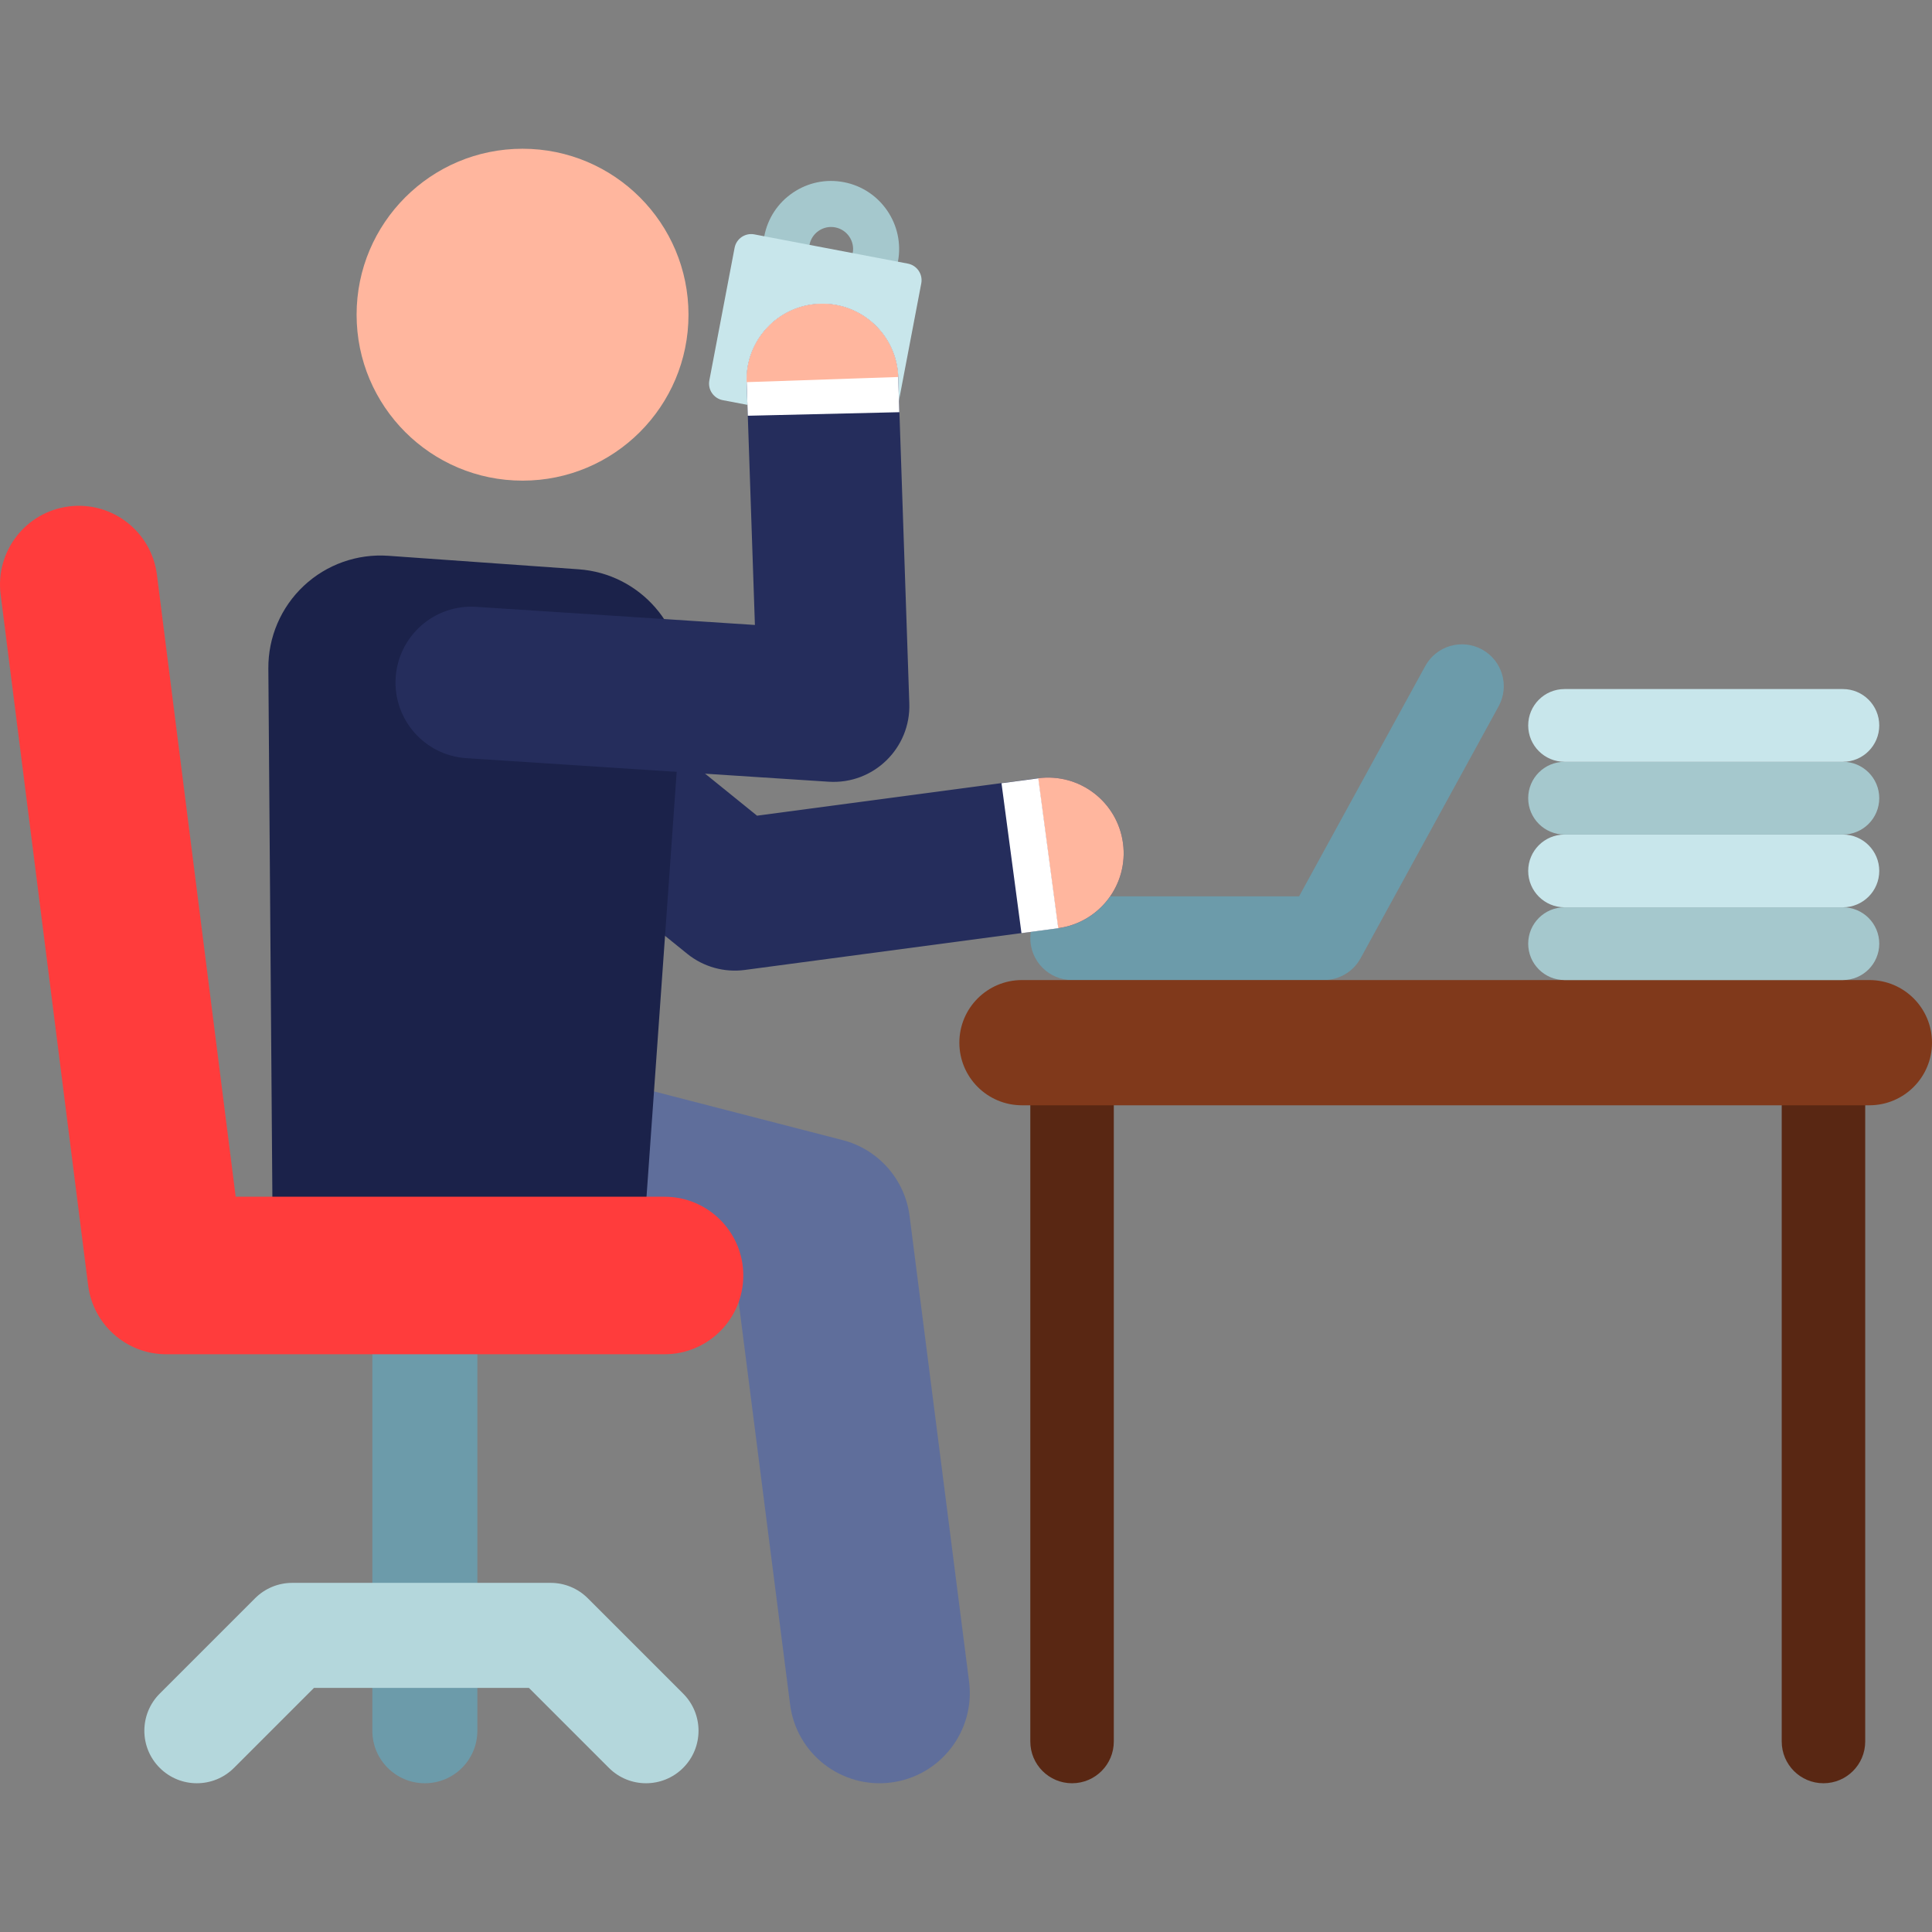 <?xml version="1.0" encoding="iso-8859-1"?>
<!-- Generator: Adobe Illustrator 19.0.0, SVG Export Plug-In . SVG Version: 6.00 Build 0)  -->
<svg version="1.1" id="Capa_1" xmlns="http://www.w3.org/2000/svg" xmlns:xlink="http://www.w3.org/1999/xlink" x="0px" y="0px"
	 viewBox="0 0 512 512" style="enable-background:new 0 0 512 512;" xml:space="preserve">
<rect x="0" y="0" width="512" height="512" fill="#808080" stroke="none"/>
<path style="fill:#6C9BAA;" d="M350.834,259.725h-66.7c-6.125,0-11.089-4.965-11.089-11.089s4.964-11.089,11.089-11.089h60.131
	l33.439-61.033c2.942-5.371,9.679-7.341,15.054-4.397c5.37,2.943,7.34,9.682,4.397,15.053l-36.595,66.794
	C358.613,257.516,354.885,259.725,350.834,259.725z"/>
<path style="fill:#252D5C;" d="M182.117,252.761l-70.064-56.679c-8.608-6.963-9.941-19.586-2.978-28.194
	c6.964-8.607,19.586-9.941,28.194-2.977l63.357,51.254l74.462-9.923c10.975-1.465,21.057,6.249,22.519,17.223
	c1.463,10.975-6.248,21.057-17.223,22.52l-83.012,11.063C191.971,257.768,186.439,256.258,182.117,252.761z"/>
<path style="fill:#6C9BAA;" d="M112.589,472.58c-7.685,0-13.916-6.23-13.916-13.916v-117.35c0-7.685,6.23-13.916,13.916-13.916
	c7.685,0,13.916,6.23,13.916,13.916v117.351C126.505,466.35,120.275,472.58,112.589,472.58z"/>
<path style="fill:#5F6E9B;" d="M209.38,451.698l-13.711-107.307L95.318,318.483c-12.786-3.301-20.475-16.342-17.175-29.128
	c3.301-12.786,16.34-20.474,29.128-17.174l116.038,29.958c9.473,2.446,16.5,10.416,17.74,20.121l15.764,123.378
	c1.674,13.099-7.588,25.074-20.687,26.748C223.06,474.054,211.058,464.829,209.38,451.698z"/>
<path style="fill:#1B224A;" d="M170.092,334.65l-67.241,14.203c-7.451,1.574-15.215-0.282-21.149-5.056
	c-5.934-4.774-9.409-11.961-9.467-19.576l-1.118-147.07c-0.063-8.284,3.336-16.217,9.375-21.887
	c6.04-5.669,14.173-8.56,22.436-7.973l50.425,3.579c16.366,1.162,28.692,15.371,27.531,31.738L170.092,334.65z"/>
<circle style="fill:#FFB69E;" cx="138.48" cy="83.397" r="43.978"/>
<path style="fill:#FF3C3C;" d="M176.108,358.893H44.063c-10.514,0-19.387-7.82-20.708-18.251L0.168,157.54
	c-1.448-11.437,6.649-21.882,18.086-23.33c11.428-1.45,21.882,6.649,23.331,18.086l20.875,164.85h113.648
	c11.528,0,20.873,9.346,20.873,20.874S187.636,358.893,176.108,358.893z"/>
<path style="fill:#592713;" d="M483.237,472.58c-6.109,0-11.063-4.953-11.063-11.063V287.673H295.17v173.845
	c0,6.11-4.953,11.063-11.063,11.063s-11.063-4.953-11.063-11.063V276.61c0-6.11,4.953-11.063,11.063-11.063h199.13
	c6.109,0,11.063,4.953,11.063,11.063v184.908C494.3,467.627,489.347,472.58,483.237,472.58z"/>
<path style="fill:#80391B;" d="M495.406,292.912H270.833c-9.165,0-16.594-7.429-16.594-16.594s7.429-16.594,16.594-16.594h224.573
	c9.165,0,16.594,7.429,16.594,16.594S504.571,292.912,495.406,292.912z"/>
<path style="fill:#FFB69E;" d="M297.608,223.465c-1.462-10.974-11.543-18.688-22.519-17.223l5.296,39.742
	C291.36,244.522,299.071,234.44,297.608,223.465z"/>
<rect x="267.92" y="206.708" transform="matrix(-0.991 0.132 -0.132 -0.991 573.253 415.473)" style="fill:#FFFFFF;" width="9.849" height="40.089"/>
<path style="fill:#A5C8CD;" d="M220.255,84.019c-1.115,0-2.245-0.104-3.381-0.321c-9.766-1.86-16.197-11.318-14.338-21.085
	c0.901-4.731,3.59-8.828,7.573-11.536c3.985-2.709,8.784-3.704,13.512-2.802l0,0c9.765,1.86,16.197,11.318,14.339,21.084
	C236.316,77.991,228.737,84.018,220.255,84.019z M220.235,60.153c-1.157,0-2.288,0.346-3.267,1.011
	c-1.287,0.876-2.158,2.201-2.449,3.731c-0.602,3.159,1.478,6.219,4.638,6.82c3.154,0.602,6.219-1.479,6.82-4.638
	c0.602-3.159-1.479-6.219-4.639-6.82l0,0C220.971,60.188,220.602,60.153,220.235,60.153z"/>
<path style="fill:#C8E6EB;" d="M240.584,69.86c2.43,0.463,4.024,2.807,3.561,5.237l-6.692,35.138
	c-0.463,2.43-2.807,4.024-5.237,3.561l-40.672-7.746c-2.43-0.463-4.024-2.807-3.561-5.237l6.692-35.138
	c0.463-2.43,2.807-4.024,5.237-3.561L240.584,69.86z"/>
<path style="fill:#A5C8CD;" d="M488.381,259.725h-73.754c-5.324,0-9.64-4.316-9.64-9.64s4.316-9.64,9.64-9.64h73.754
	c5.324,0,9.64,4.316,9.64,9.64S493.704,259.725,488.381,259.725z"/>
<path style="fill:#C8E6EB;" d="M488.381,240.445h-73.754c-5.324,0-9.64-4.316-9.64-9.64s4.316-9.64,9.64-9.64h73.754
	c5.324,0,9.64,4.316,9.64,9.64S493.704,240.445,488.381,240.445z"/>
<path style="fill:#A5C8CD;" d="M488.381,221.165h-73.754c-5.324,0-9.64-4.316-9.64-9.64s4.316-9.64,9.64-9.64h73.754
	c5.324,0,9.64,4.316,9.64,9.64S493.704,221.165,488.381,221.165z"/>
<path style="fill:#C8E6EB;" d="M488.381,201.886h-73.754c-5.324,0-9.64-4.316-9.64-9.64s4.316-9.64,9.64-9.64h73.754
	c5.324,0,9.64,4.316,9.64,9.64S493.704,201.886,488.381,201.886z"/>
<path style="fill:#252D5C;" d="M219.59,207.164l-95.985-6.239c-11.075-0.72-19.469-10.281-18.749-21.356
	s10.289-19.477,21.356-18.749l73.845,4.8l-2.186-64.348c-0.376-11.092,8.31-20.388,19.402-20.765
	c11.087-0.39,20.388,8.31,20.766,19.401l2.938,86.522C241.379,198.268,231.476,207.936,219.59,207.164z"/>
<path style="fill:#FFFFFF;" d="M238.33,109.236l-0.291-9.328c-0.377-11.092-9.678-19.791-20.766-19.401
	c-11.092,0.377-19.778,9.674-19.402,20.765l0.303,8.905L238.33,109.236z"/>
<path style="fill:#FFB69E;" d="M238.039,99.908c-0.377-11.092-9.678-19.791-20.766-19.401c-11.092,0.377-19.778,9.674-19.402,20.765
	L238.039,99.908z"/>
<path style="fill:#B4D7DC;" d="M161.364,468.504l-21.199-21.198H83.209l-21.198,21.198c-5.435,5.434-14.246,5.435-19.68,0
	c-5.435-5.434-5.435-14.245-0.001-19.68l25.274-25.274c2.61-2.61,6.149-4.076,9.84-4.076h68.484c3.691,0,7.23,1.466,9.84,4.076
	l25.274,25.274c5.435,5.434,5.435,14.245,0.001,19.68C175.609,473.938,166.799,473.939,161.364,468.504z"/>
<g>
</g>
<g>
</g>
<g>
</g>
<g>
</g>
<g>
</g>
<g>
</g>
<g>
</g>
<g>
</g>
<g>
</g>
<g>
</g>
<g>
</g>
<g>
</g>
<g>
</g>
<g>
</g>
<g>
</g>
</svg>

